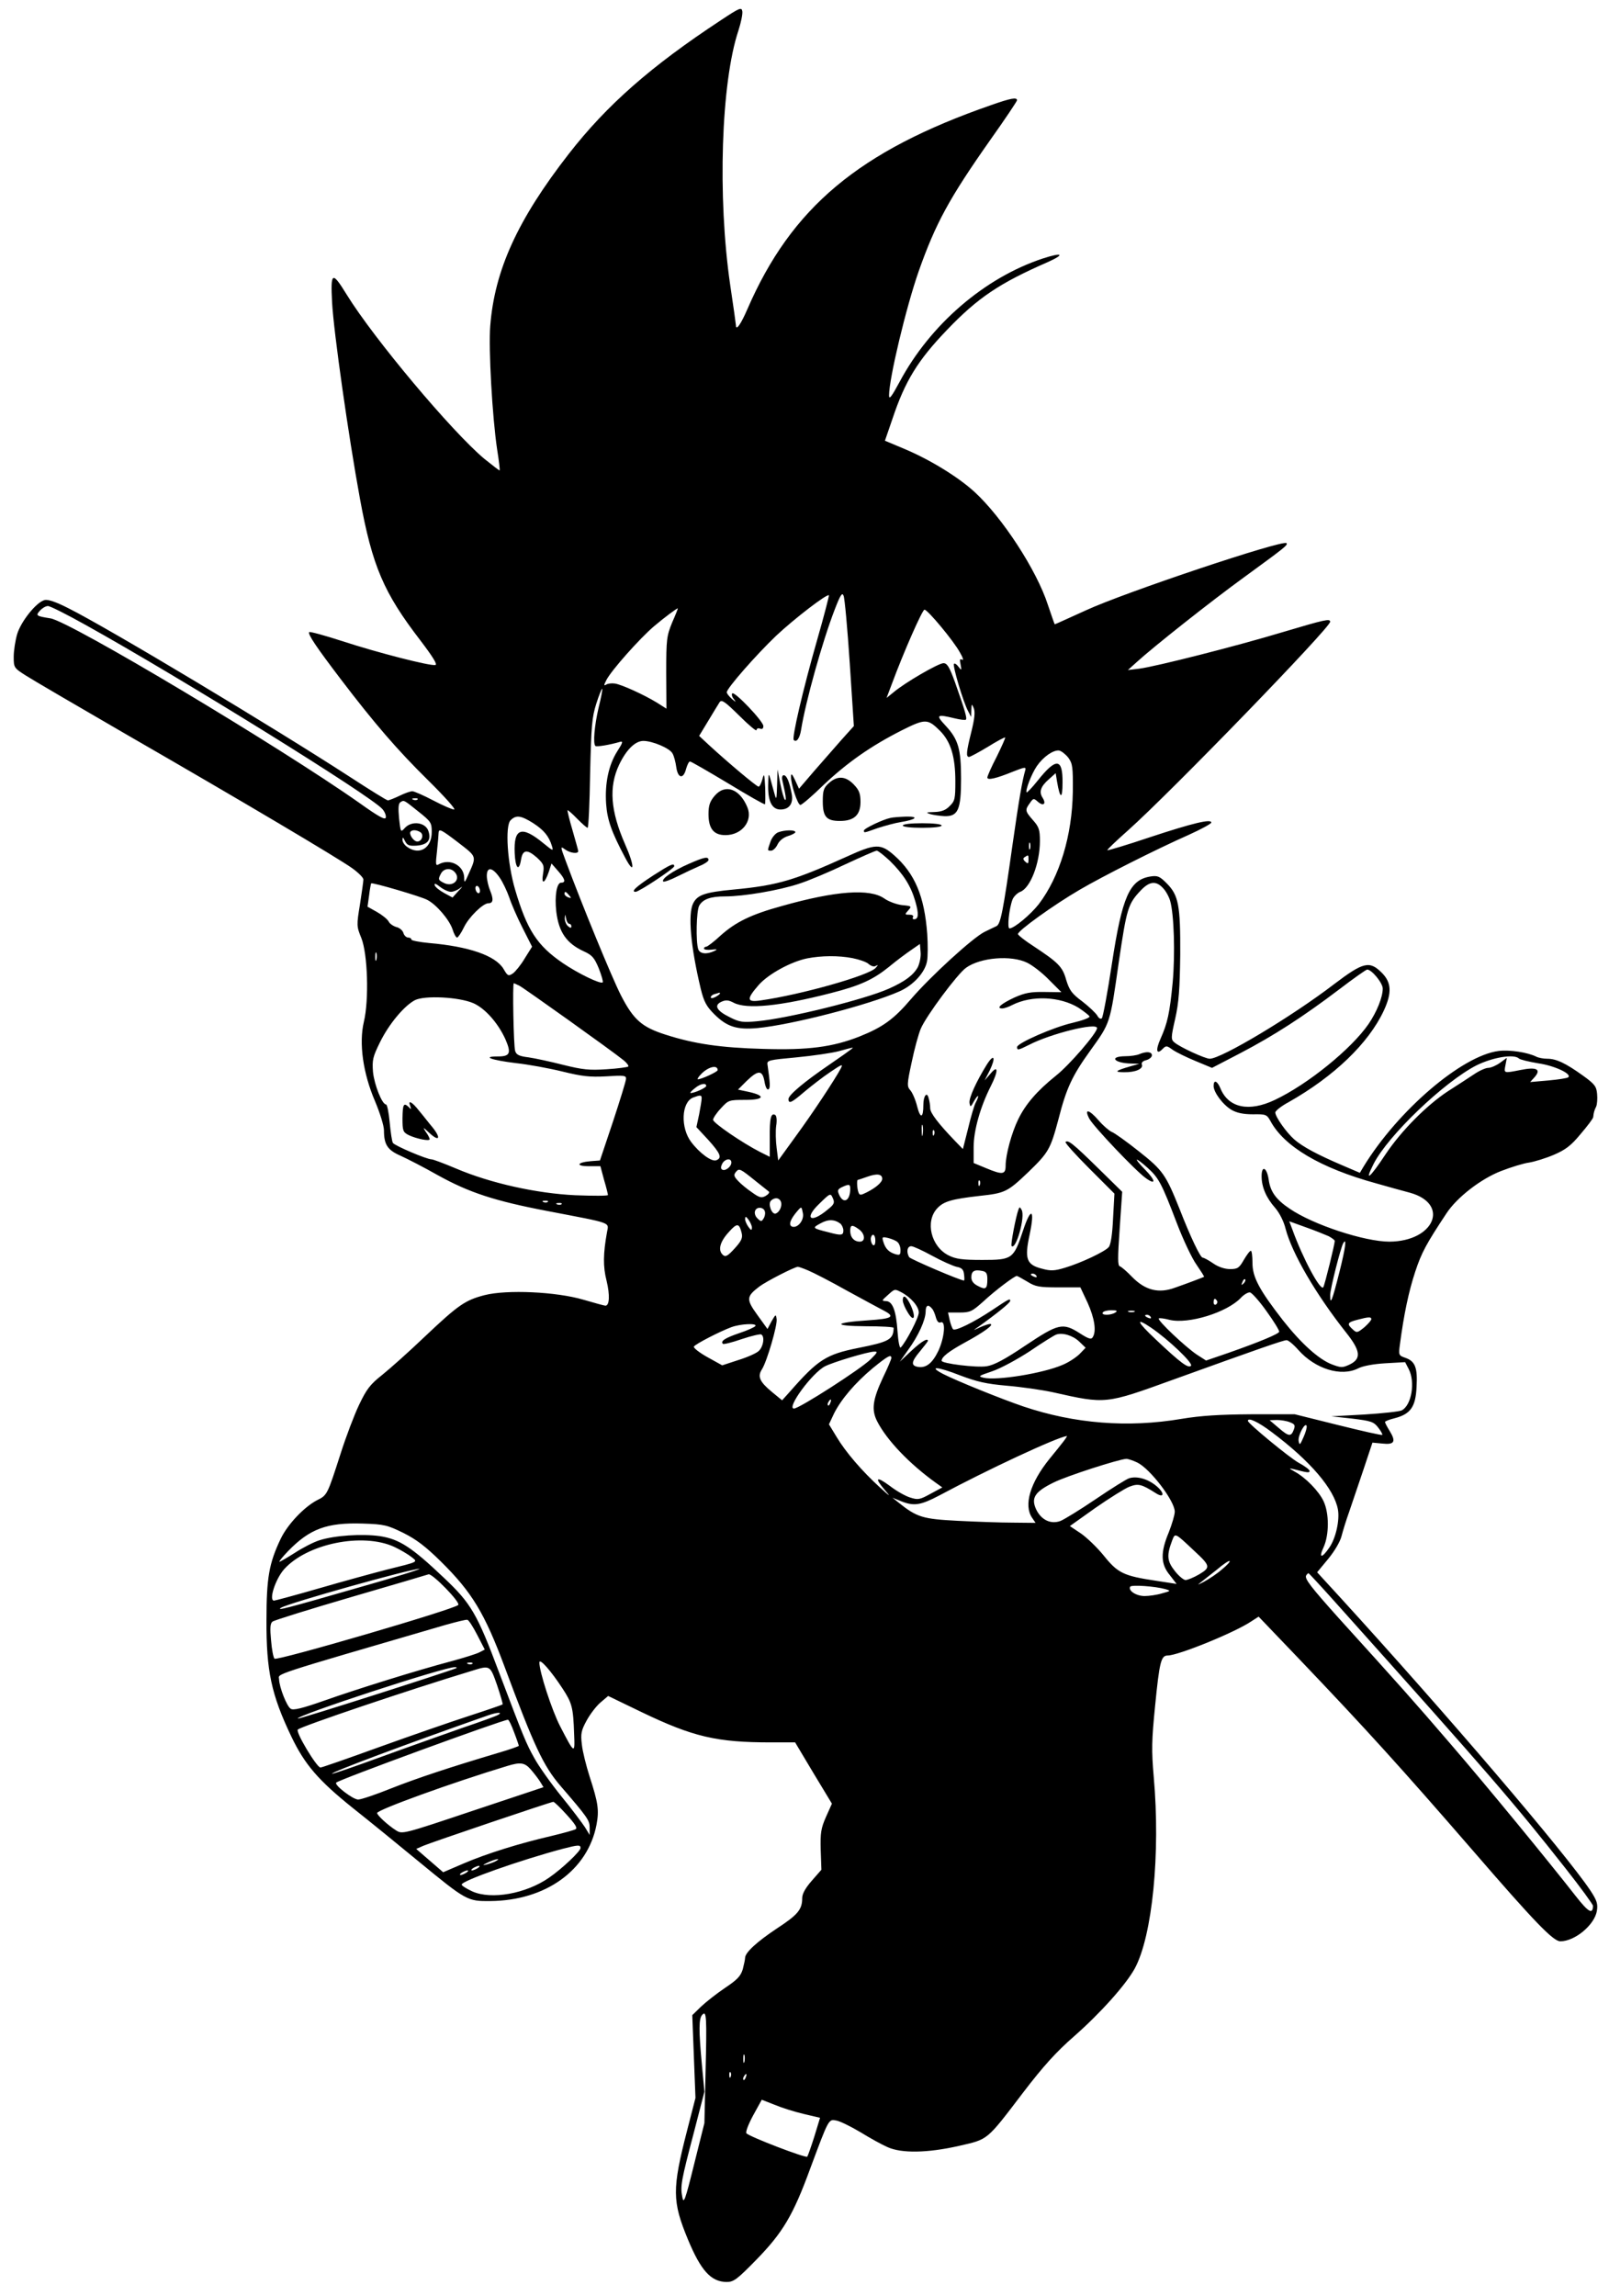 <?xml version="1.0" encoding="UTF-8" standalone="yes"?>
<svg version="1.0" xmlns="http://www.w3.org/2000/svg" width="563pt" height="803pt" viewBox="0 0 704 1004" preserveAspectRatio="xMidYMid meet">
  <g transform="translate(0,1004) scale(0.1,-0.1)" fill="#000000" stroke="none">
    <path d="M3154 9952 c-306 -201 -499 -371 -665 -584 -225 -289 -325 -510 -344
-753 -8 -100 9 -398 30 -539 8 -50 13 -92 11 -93 -1 -1 -31 22 -67 51 -141
118 -483 525 -602 718 -64 104 -71 100 -64 -34 7 -130 72 -587 122 -859 54
-295 104 -411 264 -619 54 -71 76 -106 66 -108 -23 -5 -253 54 -406 104 -77
25 -143 43 -146 40 -8 -8 33 -68 138 -206 147 -193 247 -309 382 -442 72 -71
123 -128 114 -128 -9 0 -50 18 -92 40 -42 22 -83 40 -91 40 -8 0 -34 -9 -56
-20 -23 -11 -46 -20 -51 -20 -5 0 -79 46 -165 102 -341 221 -1053 648 -1232
738 -55 28 -90 40 -105 36 -36 -9 -103 -93 -120 -149 -8 -28 -15 -72 -15 -99
0 -47 1 -49 53 -82 28 -18 228 -135 444 -260 512 -295 921 -538 983 -582 28
-20 50 -42 50 -50 0 -8 -7 -57 -15 -109 -15 -91 -15 -96 6 -147 28 -70 34
-271 11 -367 -22 -93 -4 -224 49 -347 21 -50 39 -107 39 -127 0 -62 15 -86 72
-111 29 -13 103 -51 163 -85 137 -76 248 -113 485 -158 281 -54 264 -47 256
-91 -17 -94 -18 -151 -2 -213 15 -62 13 -109 -5 -109 -5 0 -48 12 -96 26 -119
35 -335 45 -433 20 -85 -22 -115 -43 -262 -182 -68 -65 -151 -139 -186 -167
-53 -42 -68 -62 -101 -131 -21 -44 -57 -139 -80 -211 -59 -183 -59 -184 -104
-206 -57 -30 -129 -106 -159 -169 -51 -107 -62 -171 -62 -355 -1 -222 21 -326
109 -510 59 -123 119 -192 270 -313 72 -57 201 -162 287 -233 208 -171 213
-174 313 -173 243 2 427 135 465 334 12 64 7 96 -30 210 -15 47 -31 110 -34
140 -6 48 -3 62 21 106 16 29 43 64 61 79 l33 28 147 -71 c225 -108 328 -132
564 -132 l107 0 80 -134 81 -134 -26 -58 c-22 -50 -25 -70 -23 -145 l3 -86
-42 -48 c-28 -32 -42 -57 -42 -76 0 -50 -19 -73 -111 -133 -87 -58 -139 -105
-139 -129 0 -7 -5 -29 -10 -49 -9 -30 -24 -46 -78 -82 -37 -25 -84 -62 -105
-82 l-38 -37 7 -181 7 -181 -36 -140 c-67 -260 -66 -312 3 -479 57 -137 101
-185 169 -186 31 0 46 11 130 97 116 119 161 194 236 399 82 220 80 217 115
210 16 -3 63 -26 105 -51 42 -26 95 -55 118 -65 61 -28 175 -26 312 5 130 30
119 20 282 234 88 115 145 178 222 245 116 102 227 226 266 297 77 142 113
503 83 839 -10 116 -9 159 6 309 19 193 26 221 55 221 46 0 295 101 367 150
l31 20 179 -187 c294 -308 447 -477 760 -838 268 -310 350 -395 381 -395 64 0
150 72 160 133 5 31 0 46 -29 90 -109 163 -629 772 -1095 1282 l-100 109 48
58 c28 34 53 76 59 101 6 23 20 69 32 102 11 33 39 115 62 183 l41 123 43 -4
c53 -6 61 8 33 54 -12 19 -21 37 -21 40 0 4 19 11 43 17 69 18 91 50 95 136 5
85 -6 113 -49 128 -29 10 -30 12 -24 57 18 136 39 234 67 319 28 85 49 123
137 256 46 70 151 151 239 185 44 17 99 34 123 37 24 4 73 19 108 34 51 22 75
40 117 91 30 35 55 68 55 74 2 20 5 30 13 46 4 9 6 34 4 55 -3 33 -10 43 -63
81 -74 53 -115 73 -155 73 -17 0 -38 4 -48 9 -38 19 -116 31 -165 25 -162 -21
-442 -262 -591 -506 l-16 -27 -77 33 c-110 47 -173 81 -210 113 -35 31 -83 99
-83 118 0 7 26 28 58 45 198 112 350 257 417 401 36 78 33 123 -9 165 -54 54
-81 47 -209 -50 -184 -141 -493 -326 -544 -326 -20 0 -129 50 -154 71 -16 13
-16 21 3 104 16 71 20 130 22 280 1 217 -7 260 -60 313 -30 30 -39 34 -71 29
-91 -15 -123 -88 -168 -382 -19 -126 -39 -233 -44 -238 -5 -5 -14 0 -20 12 -7
11 -36 39 -66 62 -46 34 -56 49 -70 94 -16 58 -35 76 -144 148 -36 23 -66 47
-67 52 -3 13 155 127 270 194 99 58 330 175 479 241 53 24 97 48 97 53 0 17
-80 -2 -268 -64 -101 -34 -185 -59 -187 -57 -2 2 39 41 92 88 189 169 883 885
883 911 0 15 -22 10 -207 -45 -202 -61 -553 -150 -628 -160 l-50 -6 40 36 c70
64 325 266 470 371 177 129 191 140 184 148 -16 16 -707 -215 -878 -294 -73
-33 -134 -61 -136 -61 -1 0 -14 38 -30 85 -49 152 -200 383 -321 494 -71 65
-193 140 -304 187 l-88 37 33 96 c55 165 111 256 239 389 134 140 229 204 440
296 78 35 65 44 -21 16 -255 -84 -493 -289 -627 -540 -35 -65 -46 -79 -46 -59
0 73 74 384 130 544 74 209 133 318 314 575 64 90 116 168 116 172 0 14 -28 9
-113 -21 -579 -201 -874 -448 -1067 -893 -29 -67 -50 -96 -50 -70 0 4 -11 83
-25 176 -56 384 -40 886 36 1113 11 34 19 72 17 84 -3 19 -11 16 -94 -39z
m564 -2812 l18 -275 -54 -60 c-29 -33 -83 -95 -120 -137 l-66 -77 -17 37 c-13
28 -18 32 -18 16 -1 -32 29 -124 41 -124 6 0 52 39 102 88 103 97 205 169 341
238 104 52 114 52 169 -3 46 -47 66 -112 66 -220 0 -76 -2 -86 -25 -108 -17
-18 -36 -25 -67 -26 -36 -1 -39 -2 -18 -9 14 -4 42 -8 62 -9 60 -2 73 28 73
164 0 130 -12 172 -68 232 -44 47 -39 51 39 32 25 -6 47 -9 50 -6 6 6 -3 38
-48 165 -24 66 -34 82 -50 82 -22 0 -170 -86 -218 -127 l-31 -25 22 58 c52
141 135 329 144 328 14 0 128 -137 155 -187 13 -22 17 -36 10 -32 -10 6 -12 1
-7 -21 5 -26 4 -27 -9 -10 -8 11 -17 17 -20 13 -7 -7 41 -169 62 -207 l13 -25
1 30 c1 29 2 29 11 7 6 -17 3 -46 -11 -102 -22 -88 -24 -110 -10 -110 5 0 42
20 82 44 40 25 74 43 76 41 2 -1 -15 -39 -37 -84 -23 -44 -41 -85 -41 -91 0
-13 37 -5 113 26 51 20 57 21 53 6 -13 -44 -27 -124 -56 -327 -41 -291 -52
-346 -70 -355 -8 -4 -32 -15 -52 -25 -51 -25 -237 -195 -322 -294 -75 -88
-123 -123 -226 -164 -117 -46 -224 -60 -420 -54 -187 5 -302 22 -427 62 -104
33 -141 65 -196 172 -40 78 -172 400 -241 586 -25 67 -25 68 -3 52 22 -16 57
-20 57 -7 0 4 -12 45 -25 91 -14 47 -23 86 -22 88 2 1 21 -15 42 -37 22 -22
42 -40 46 -40 4 0 9 107 11 238 5 209 8 245 27 305 12 38 24 67 26 65 2 -2 -5
-39 -16 -83 -18 -78 -25 -156 -14 -167 5 -5 64 5 108 18 14 4 12 -4 -12 -41
-38 -60 -55 -140 -49 -230 5 -71 24 -124 83 -235 42 -80 43 -39 0 58 -64 146
-72 251 -26 348 31 65 70 104 106 104 40 0 115 -32 127 -54 7 -11 14 -39 17
-61 7 -49 31 -54 43 -7 5 17 12 32 17 32 5 0 79 -43 166 -95 87 -53 159 -94
162 -92 2 3 2 36 1 73 -3 60 -5 65 -12 37 -5 -18 -12 -33 -17 -33 -8 0 -130
102 -217 182 l-43 40 40 66 c22 37 45 74 50 82 9 12 24 1 86 -60 41 -41 75
-69 75 -63 0 7 7 10 15 7 10 -4 15 0 15 11 0 21 -126 153 -136 143 -4 -4 -1
-16 7 -25 11 -15 10 -15 -9 1 -12 11 -22 23 -22 29 0 17 128 163 216 247 80
75 223 185 231 177 1 -2 -21 -89 -51 -193 -63 -220 -112 -431 -103 -440 12
-12 26 7 32 44 20 125 93 386 147 526 25 65 33 77 39 61 5 -11 17 -144 27
-295z m-3343 167 c417 -232 1248 -747 1298 -805 10 -11 17 -28 15 -37 -2 -12
-29 2 -113 62 -352 248 -1266 794 -1354 809 -63 10 -66 12 -46 34 10 11 25 20
35 20 9 0 83 -37 165 -83z m2566 11 c-24 -59 -26 -72 -26 -220 l1 -157 -41 26
c-57 35 -156 80 -185 84 -14 2 -31 0 -38 -5 -11 -6 -10 -2 1 20 22 43 146 182
208 235 46 39 100 79 105 79 1 0 -10 -28 -25 -62z m1733 -591 c19 -26 21 -41
20 -150 -3 -190 -57 -370 -149 -491 -36 -46 -108 -106 -128 -106 -11 0 -2 86
13 126 5 13 21 29 34 34 44 16 86 125 86 222 0 49 -4 62 -30 91 -35 40 -36 45
-14 75 15 22 17 22 35 6 24 -21 38 -10 21 17 -17 26 -9 50 28 82 l29 26 6 -37
c13 -77 24 -79 24 -4 1 107 -28 110 -109 8 -24 -30 -46 -53 -48 -51 -7 7 21
80 44 114 28 41 72 72 98 69 10 -2 28 -16 40 -31z m-2847 -183 c-3 -3 -12 -4
-19 -1 -8 3 -5 6 6 6 11 1 17 -2 13 -5z m5 -54 c53 -42 57 -48 57 -87 1 -71
-53 -105 -107 -67 -12 8 -22 23 -21 32 0 13 3 11 11 -6 10 -19 18 -22 51 -20
49 4 65 25 51 65 -13 37 -72 45 -102 13 -19 -21 -19 -21 -26 42 -4 45 -3 64 6
70 16 10 14 11 80 -42z m500 -49 c48 -31 70 -58 83 -101 7 -23 5 -22 -38 13
-95 78 -130 66 -125 -44 3 -67 19 -83 28 -27 7 43 27 45 69 8 30 -28 33 -35
27 -71 -8 -49 7 -44 25 8 l12 37 28 -32 c32 -36 36 -52 14 -52 -19 0 -29 -58
-21 -127 11 -90 45 -139 122 -174 35 -16 45 -28 64 -74 12 -31 20 -58 17 -61
-9 -9 -108 39 -174 84 -113 77 -157 145 -209 321 -34 115 -45 279 -20 304 24
24 45 21 98 -12z m-493 -40 c17 -11 7 -41 -13 -41 -17 0 -39 34 -29 44 9 8 25
7 42 -3z m168 -47 c80 -62 79 -57 42 -139 -16 -37 -18 -38 -18 -12 -2 52 -61
84 -110 58 -15 -9 -16 -4 -9 57 4 37 7 73 7 80 1 20 11 15 88 -44z m2500 -26
c-3 -7 -5 -2 -5 12 0 14 2 19 5 13 2 -7 2 -19 0 -25z m-7 -48 c0 -17 -2 -19
-14 -8 -10 9 -11 15 -2 20 16 11 16 10 16 -12z m-2512 -52 c32 -32 -6 -71 -48
-48 -23 12 -24 15 -10 41 12 21 40 25 58 7z m199 -27 c13 -19 31 -57 41 -85 9
-28 35 -88 58 -133 l42 -83 -32 -51 c-17 -29 -41 -58 -52 -66 -20 -13 -23 -11
-41 20 -35 58 -151 98 -325 113 -43 4 -78 11 -78 15 0 5 -6 9 -14 9 -8 0 -18
9 -21 20 -3 11 -17 23 -31 26 -13 4 -29 14 -34 25 -6 10 -28 28 -51 41 l-41
23 7 50 c3 27 8 51 9 52 5 5 217 -57 245 -72 40 -20 97 -87 111 -129 6 -20 15
-36 20 -36 4 0 18 20 30 45 21 44 83 105 107 105 21 0 23 17 8 54 -8 19 -15
49 -15 66 0 42 26 37 57 -9z m-214 -61 c11 0 30 8 41 17 12 10 9 4 -7 -12
l-27 -30 -37 20 c-20 11 -39 26 -41 34 -3 10 5 7 23 -7 15 -12 37 -22 48 -22z
m3115 17 c13 -13 27 -39 32 -57 17 -60 22 -232 11 -355 -13 -136 -23 -180 -53
-247 -23 -51 -18 -73 9 -45 15 15 18 15 44 -4 16 -11 61 -33 100 -49 l72 -30
125 65 c147 77 274 159 431 278 63 48 118 87 123 87 20 0 68 -59 68 -83 0 -38
-26 -102 -62 -155 -75 -109 -266 -264 -410 -332 -113 -54 -203 -35 -238 50
-14 34 -30 40 -30 11 0 -28 41 -83 79 -105 23 -13 51 -19 93 -19 57 1 61 -1
77 -30 60 -111 218 -205 462 -272 52 -15 118 -33 148 -41 176 -49 107 -213
-90 -214 -108 0 -334 74 -436 144 -60 40 -85 75 -92 127 -8 54 -31 65 -31 15
0 -47 20 -94 59 -138 19 -22 38 -59 46 -92 28 -107 132 -286 265 -454 63 -79
67 -114 16 -139 -32 -15 -38 -15 -78 0 -58 22 -135 92 -214 192 -105 135 -134
190 -134 252 0 29 -3 53 -7 53 -5 0 -18 -18 -31 -40 -20 -35 -27 -40 -60 -40
-23 0 -51 9 -74 25 -20 14 -41 25 -46 25 -10 0 -54 92 -101 213 -60 150 -73
169 -178 252 -53 42 -107 81 -119 85 -11 5 -37 27 -56 49 -43 50 -66 55 -42 9
18 -34 201 -227 247 -260 46 -33 44 -11 -3 37 -53 54 -46 59 11 8 49 -44 62
-69 128 -242 28 -73 67 -156 87 -183 19 -28 34 -51 32 -52 -6 -3 -74 -29 -126
-47 -72 -27 -131 -12 -188 46 -22 23 -46 44 -54 47 -10 3 -10 34 -1 165 l11
161 -106 104 c-109 107 -131 124 -142 114 -3 -4 44 -56 104 -116 l110 -110 -6
-109 c-3 -68 -10 -115 -19 -125 -17 -20 -121 -69 -191 -90 -46 -14 -63 -15
-102 -4 -67 17 -76 43 -53 149 24 113 6 123 -29 17 -41 -124 -47 -128 -178
-128 -89 0 -116 4 -148 20 -77 39 -103 149 -49 206 28 30 62 40 184 54 112 12
123 17 214 104 89 86 97 100 132 231 35 137 60 190 139 300 89 124 86 115 125
387 35 237 40 255 98 316 37 38 65 41 95 9z m-2988 -13 c0 -8 -4 -12 -10 -9
-5 3 -10 13 -10 21 0 8 5 12 10 9 6 -3 10 -13 10 -21z m390 -19 c11 -13 10
-14 -4 -9 -9 3 -16 10 -16 15 0 13 6 11 20 -6z m1 -125 c5 0 9 -5 9 -11 0 -8
-5 -8 -15 1 -8 7 -14 22 -14 34 2 20 2 20 6 -1 2 -13 9 -23 14 -23z m-844
-157 c-3 -10 -5 -4 -5 12 0 17 2 24 5 18 2 -7 2 -21 0 -30z m2847 -13 c23 -11
66 -44 95 -74 l55 -55 -75 1 c-59 1 -85 -4 -130 -24 -58 -27 -83 -48 -54 -48
9 0 29 7 44 15 85 43 208 38 290 -12 24 -16 46 -33 48 -38 2 -6 -32 -18 -74
-28 -84 -19 -243 -89 -243 -106 0 -15 5 -14 53 10 95 49 297 99 297 73 0 -21
-121 -162 -181 -209 -82 -66 -132 -124 -164 -190 -29 -59 -55 -156 -55 -202 0
-40 -13 -42 -87 -11 l-53 22 0 69 c0 73 29 176 75 267 34 67 33 96 -1 55 l-26
-30 22 43 c28 58 20 77 -12 27 -46 -74 -79 -146 -76 -168 3 -20 5 -20 20 8 19
33 25 27 7 -7 -6 -11 -21 -61 -33 -112 l-23 -91 -34 35 c-74 77 -109 123 -109
143 0 12 -3 33 -7 45 -7 30 -23 10 -23 -30 0 -58 -13 -62 -27 -7 -7 29 -21 61
-30 71 -15 17 -15 26 6 123 12 58 30 124 40 147 24 56 160 239 198 266 63 45
197 56 267 22z m-2221 -101 c24 -13 404 -284 452 -323 17 -13 27 -27 24 -30
-3 -3 -46 -9 -95 -12 -76 -5 -104 -2 -189 19 -55 14 -124 29 -152 33 -41 5
-54 11 -59 28 -7 21 -12 296 -6 296 2 0 13 -5 25 -11z m-202 -76 c52 -23 108
-87 140 -157 27 -62 21 -76 -33 -76 -72 0 -28 -16 78 -29 56 -6 148 -23 205
-37 86 -21 119 -25 192 -21 77 5 87 4 86 -11 0 -9 -26 -93 -57 -187 l-57 -170
-40 -3 c-61 -5 -68 -22 -9 -22 l51 0 16 -60 c10 -33 17 -63 17 -66 0 -4 -64
-4 -143 -1 -170 8 -372 53 -522 117 -52 22 -100 40 -107 40 -21 0 -162 60
-169 72 -4 6 -10 47 -14 90 -4 43 -11 78 -16 78 -17 0 -51 85 -57 142 -4 53
-1 66 31 131 39 79 105 158 152 183 43 22 194 14 256 -13z m1654 -201 c-6 -5
-48 -35 -95 -67 -113 -77 -180 -134 -180 -151 0 -23 13 -17 70 32 30 25 80 64
113 86 50 34 57 37 46 16 -26 -49 -124 -197 -198 -298 l-76 -105 -7 55 c-4 30
-5 74 -2 96 4 24 2 44 -4 48 -19 11 -25 -15 -24 -100 l0 -83 -42 21 c-75 38
-206 127 -206 141 0 7 15 30 34 50 33 36 35 37 106 37 84 0 92 18 16 35 l-47
10 38 38 c51 49 69 48 78 -3 4 -24 11 -37 17 -34 9 6 8 24 -4 109 -3 18 7 20
127 31 72 7 155 19 185 27 69 19 66 18 55 9z m2921 -41 c5 -5 43 -14 84 -21
71 -10 148 -46 132 -61 -4 -4 -43 -10 -87 -14 l-80 -7 19 21 c31 35 9 46 -60
32 -76 -15 -74 -15 -67 21 l6 32 -30 -22 c-17 -12 -40 -22 -52 -22 -11 0 -40
-13 -63 -29 -24 -16 -75 -49 -114 -74 -91 -60 -202 -171 -271 -274 -70 -106
-95 -126 -53 -43 63 124 309 359 450 431 71 35 164 51 186 30z m-3506 -51 c0
-7 -71 -40 -87 -40 -3 0 2 10 13 21 30 33 74 45 74 19z m-50 -69 c0 -8 -53
-32 -69 -31 -3 1 5 10 18 20 24 21 51 26 51 11z m-20 -54 c0 -8 -5 -39 -11
-70 l-12 -56 52 -56 c54 -60 61 -79 35 -89 -20 -8 -73 31 -110 80 -47 62 -43
173 8 194 32 12 38 12 38 -3z m967 -159 c-2 -13 -4 -5 -4 17 -1 22 1 32 4 23
2 -10 2 -28 0 -40z m50 0 c-3 -8 -6 -5 -6 6 -1 11 2 17 5 13 3 -3 4 -12 1 -19z
m-887 -122 c0 -18 -27 -39 -40 -31 -7 4 -7 12 0 26 12 22 40 26 40 5z m105
-80 c28 -22 54 -43 59 -47 4 -4 -2 -12 -14 -19 -18 -10 -27 -8 -59 15 -21 14
-49 37 -61 50 -19 20 -21 27 -10 40 14 17 18 15 85 -39z m555 9 c0 -15 -26
-38 -67 -59 -28 -14 -32 -14 -37 0 -6 15 -8 54 -3 54 1 0 20 6 42 14 42 15 65
12 65 -9z m427 -27 c-3 -8 -6 -5 -6 6 -1 11 2 17 5 13 3 -3 4 -12 1 -19z
m-567 -17 c0 -52 -29 -68 -48 -27 -9 20 -7 25 11 34 32 15 37 14 37 -7z m-99
-91 c-75 -63 -105 -39 -35 27 47 46 48 46 58 23 9 -20 6 -27 -23 -50z m-204
34 c6 -18 -6 -45 -23 -51 -17 -6 -35 42 -21 56 16 16 37 14 44 -5z m-1020 0
c-3 -3 -12 -4 -19 -1 -8 3 -5 6 6 6 11 1 17 -2 13 -5z m60 -10 c-3 -3 -12 -4
-19 -1 -8 3 -5 6 6 6 11 1 17 -2 13 -5z m890 -34 c2 -8 -1 -22 -7 -30 -8 -13
-11 -13 -26 2 -10 9 -14 24 -10 33 7 20 40 16 43 -5z m166 -6 c6 -31 -24 -67
-48 -58 -16 7 -7 32 23 67 19 22 19 22 25 -9z m-223 -63 c-1 -13 -4 -12 -15 3
-8 11 -15 27 -15 35 1 13 4 12 15 -3 8 -11 15 -27 15 -35z m388 17 c6 -6 12
-19 12 -29 0 -22 -9 -23 -65 -8 -72 18 -72 19 -35 39 34 19 62 18 88 -2z
m2135 -54 c15 -8 27 -17 27 -21 0 -14 -43 -189 -50 -202 -11 -21 -90 126 -135
251 l-14 37 72 -26 c40 -14 84 -32 100 -39z m-2568 14 c5 -21 0 -34 -30 -67
-30 -33 -40 -39 -51 -30 -24 20 -15 57 23 99 38 43 47 42 58 -2z m513 16 c27
-19 30 -54 4 -54 -25 0 -42 19 -42 47 0 27 8 29 38 7z m72 -50 c0 -14 -4 -23
-10 -19 -5 3 -10 15 -10 26 0 10 5 19 10 19 6 0 10 -12 10 -26z m97 -6 c7 -6
13 -21 13 -35 0 -21 -3 -23 -22 -18 -29 9 -44 24 -53 54 -7 22 -5 23 21 17 16
-4 35 -12 41 -18z m1934 -129 c-33 -130 -41 -150 -41 -103 0 27 46 208 57 227
16 27 11 -16 -16 -124z m-1782 69 c42 -23 90 -44 106 -48 23 -4 31 -12 33 -33
2 -15 2 -27 0 -27 -17 0 -233 93 -240 102 -13 22 -9 48 9 48 9 0 50 -19 92
-42z m-543 -64 c22 -9 98 -48 169 -88 72 -39 143 -78 159 -86 55 -28 42 -37
-65 -44 -152 -10 -159 -25 -11 -26 67 0 122 -3 122 -7 -1 -51 -19 -61 -155
-88 -140 -28 -176 -51 -298 -190 l-35 -39 -45 37 c-53 44 -64 67 -43 99 22 35
68 193 64 219 -3 23 -4 22 -22 -9 l-18 -34 -44 61 c-50 69 -49 81 9 125 29 22
154 86 168 86 4 0 24 -7 45 -16z m784 -38 c0 -43 -7 -48 -41 -30 -20 10 -29
22 -29 38 0 27 13 35 47 28 18 -3 23 -11 23 -36z m215 14 c3 -6 -1 -7 -9 -4
-18 7 -21 14 -7 14 6 0 13 -4 16 -10z m-40 -25 c35 -22 52 -25 136 -25 l96 0
32 -68 c30 -67 39 -124 22 -150 -6 -11 -19 -7 -56 17 -75 48 -94 43 -238 -53
-92 -62 -138 -86 -170 -91 -45 -7 -197 12 -197 24 0 17 31 41 102 80 83 45
131 80 110 81 -7 0 -27 -7 -45 -15 -32 -15 -32 -15 -7 2 89 64 140 106 140
114 0 12 -5 9 -80 -41 -78 -52 -161 -93 -170 -83 -4 4 -11 23 -15 41 l-7 32
50 0 c46 0 55 4 104 48 55 51 137 112 147 112 3 0 24 -12 46 -25z m946 -8
c-10 -9 -11 -8 -5 6 3 10 9 15 12 12 3 -3 0 -11 -7 -18z m-1498 -38 c42 -22
77 -62 77 -89 0 -22 -55 -128 -79 -153 -5 -4 -11 27 -14 70 -6 92 -22 133 -51
133 -19 1 -19 2 7 25 32 29 31 29 60 14z m1599 -84 c32 -44 56 -84 55 -89 -3
-10 -87 -45 -221 -92 l-99 -34 -39 25 c-49 32 -175 151 -168 159 3 3 24 0 47
-6 82 -20 252 32 313 97 13 14 31 24 39 23 9 -2 42 -39 73 -83z m-217 46 c3
-5 1 -12 -5 -16 -5 -3 -10 1 -10 9 0 18 6 21 15 7z m-1247 -34 c6 -6 13 -24
17 -39 5 -17 12 -25 21 -21 23 9 17 -65 -10 -124 -26 -54 -53 -76 -88 -71 -33
5 -32 22 7 68 19 23 35 44 35 46 0 14 -28 -2 -72 -43 l-51 -48 36 51 c46 63
76 131 77 167 0 29 11 35 28 14z m802 -17 c-20 -13 -63 -13 -55 0 3 6 21 10
38 10 24 0 28 -3 17 -10z m83 3 c-7 -2 -19 -2 -25 0 -7 3 -2 5 12 5 14 0 19
-2 13 -5z m72 -23 c3 -6 -1 -7 -9 -4 -18 7 -21 14 -7 14 6 0 13 -4 16 -10z
m965 -9 c0 -5 -14 -21 -31 -36 -30 -24 -33 -25 -50 -9 -27 24 -24 31 19 42 49
13 62 14 62 3z m-964 -37 c75 -51 186 -156 175 -167 -12 -12 -45 12 -156 117
-81 76 -89 97 -19 50z m-1731 7 c-3 -5 -34 -19 -70 -31 -62 -21 -84 -35 -72
-47 3 -3 40 6 83 21 42 14 81 23 85 20 16 -10 9 -53 -11 -72 -10 -10 -51 -28
-90 -40 l-70 -23 -65 36 c-36 20 -62 41 -59 46 6 11 113 66 164 85 41 15 114
18 105 5z m1417 -68 l28 -27 -26 -27 c-15 -15 -48 -37 -75 -48 -85 -37 -290
-70 -346 -56 -25 6 -21 8 38 28 36 12 110 52 165 88 54 37 106 69 114 72 27
11 74 -3 102 -30z m959 -37 c74 -83 187 -118 262 -80 19 10 66 19 118 22 l87
5 16 -31 c29 -57 12 -158 -31 -180 -10 -5 -83 -13 -163 -18 l-145 -8 92 -10
c82 -10 94 -14 113 -39 12 -15 20 -30 18 -32 -2 -3 -89 17 -194 43 l-189 47
-190 0 c-141 -1 -220 -6 -305 -20 -236 -40 -469 -21 -692 54 -97 33 -290 111
-351 142 -69 36 -25 33 74 -6 74 -28 114 -37 203 -45 61 -5 153 -18 204 -29
231 -52 228 -52 524 55 371 134 483 173 497 173 7 1 31 -19 52 -43z m-1871
-40 c-42 -42 -313 -216 -336 -216 -35 0 79 156 136 185 35 18 188 64 215 64
17 1 14 -4 -15 -33z m90 5 c0 -5 -16 -43 -36 -84 -46 -98 -52 -142 -26 -193
42 -82 140 -185 257 -269 l28 -20 -52 -28 c-47 -26 -55 -27 -89 -16 -20 6 -61
29 -89 51 -60 44 -68 36 -21 -19 27 -31 23 -29 -22 12 -80 73 -150 155 -189
220 l-34 56 22 47 c31 62 92 134 170 199 64 52 81 62 81 44z m-267 -196 c-3
-9 -8 -14 -10 -11 -3 3 -2 9 2 15 9 16 15 13 8 -4z m1930 -127 c170 -127 275
-250 291 -340 8 -46 -9 -124 -37 -165 -33 -49 -49 -49 -26 0 25 55 25 149 0
202 -20 43 -78 103 -126 129 -26 15 -27 16 -5 11 61 -16 70 -17 70 -8 0 6 -22
22 -48 36 -40 22 -222 172 -222 183 0 17 46 -5 103 -48z m81 42 c21 -8 24 -13
17 -32 -12 -32 -22 -31 -66 7 l-40 34 32 1 c17 0 43 -4 57 -10z m59 -66 c-15
-34 -17 -36 -21 -16 -4 24 29 85 35 66 2 -6 -4 -28 -14 -50z m-1050 -18 c-10
-13 -37 -47 -61 -76 -85 -105 -114 -203 -76 -258 l15 -22 -98 1 c-54 0 -163 4
-243 8 -153 8 -178 15 -260 81 l-25 20 37 -15 c57 -23 86 -18 168 25 209 112
511 253 558 260 2 0 -5 -11 -15 -24z m323 -92 c56 -27 164 -168 164 -215 0
-14 -12 -54 -26 -90 -37 -88 -36 -139 4 -187 l30 -39 -91 14 c-140 21 -166 33
-227 109 -29 36 -75 80 -101 98 l-48 32 111 79 c62 43 129 85 149 93 39 15 53
12 116 -28 37 -24 40 0 3 31 -37 31 -85 45 -120 34 -12 -4 -78 -45 -147 -92
-68 -46 -138 -89 -154 -95 -42 -15 -83 5 -105 50 -24 51 -7 78 77 119 59 29
283 101 317 103 8 0 29 -7 48 -16z m-3211 -308 c56 -28 97 -59 163 -124 137
-135 192 -226 280 -462 130 -349 169 -432 244 -520 119 -138 128 -151 128
-183 l0 -32 -20 33 c-11 17 -57 79 -103 135 -46 57 -100 133 -119 168 -36 64
-47 91 -154 374 -97 259 -123 303 -243 416 -140 133 -194 168 -279 181 -79 11
-198 3 -264 -18 -26 -8 -74 -33 -108 -55 -33 -21 -64 -39 -67 -39 -4 0 13 21
37 46 95 98 170 126 327 121 95 -3 108 -7 178 -41z m3463 -81 c68 -63 69 -70
19 -100 -24 -14 -51 -25 -60 -25 -8 0 -30 18 -47 40 -34 43 -36 68 -11 134 13
33 11 34 99 -49z m-3503 20 c28 -13 61 -33 75 -44 29 -23 35 -20 -110 -56 -58
-15 -190 -51 -293 -81 -104 -30 -193 -54 -198 -54 -24 0 5 92 43 136 100 113
344 163 483 99z m3622 -98 c-20 -18 -56 -42 -80 -55 -23 -12 -31 -15 -17 -5
13 10 47 37 75 59 27 23 52 40 55 37 3 -3 -12 -19 -33 -36z m-3782 -81 c-312
-90 -359 -102 -335 -87 35 21 563 169 605 170 11 0 -110 -38 -270 -83z m440
-75 c-20 -20 -795 -246 -804 -235 -5 5 -12 41 -15 80 -5 53 -4 74 6 82 7 6
162 54 343 107 182 53 335 98 340 100 16 5 141 -123 130 -134z m3857 -10 c659
-736 759 -852 987 -1141 67 -85 121 -159 121 -165 -1 -39 -20 -28 -75 42 -118
151 -381 472 -550 668 -159 185 -216 249 -488 549 -121 135 -150 172 -142 186
3 5 8 10 10 10 2 0 64 -67 137 -149z m-762 79 c23 -7 23 -8 -15 -18 -22 -7
-57 -12 -77 -12 -37 0 -73 24 -63 41 6 9 109 2 155 -11z m-3012 -200 l33 -64
-23 -12 c-13 -7 -68 -24 -123 -39 -151 -40 -414 -122 -558 -173 -94 -33 -134
-43 -145 -35 -17 10 -50 94 -51 129 -1 26 -53 10 729 238 47 13 90 24 95 22 6
-1 25 -31 43 -66z m373 -234 c42 -64 47 -83 51 -199 4 -90 2 -89 -61 33 -36
69 -92 241 -91 280 1 19 50 -36 101 -114z m-394 108 c-3 -3 -12 -4 -19 -1 -8
3 -5 6 6 6 11 1 17 -2 13 -5z m-72 -20 c-47 -19 -689 -224 -692 -220 -12 12
642 226 687 225 8 0 11 -2 5 -5z m180 -74 c15 -45 26 -82 24 -84 -2 -2 -69
-25 -149 -51 -80 -26 -256 -87 -392 -136 -135 -49 -250 -89 -256 -89 -16 0
-110 156 -99 166 14 14 484 173 762 257 80 25 79 25 110 -63z m4 -130 c-8 -5
-80 -31 -160 -58 -79 -28 -238 -84 -353 -126 -115 -42 -210 -75 -213 -73 -6 6
320 128 682 255 40 14 67 15 44 2z m70 -75 c12 -31 21 -58 21 -60 0 -2 -39
-16 -87 -30 -215 -64 -357 -111 -471 -156 -67 -27 -132 -49 -145 -49 -23 0
-106 64 -96 74 12 13 723 273 751 275 4 1 16 -24 27 -54z m72 -162 c14 -16 32
-39 41 -53 l16 -26 -309 -103 c-307 -103 -309 -103 -336 -86 -35 22 -83 66
-83 76 0 14 331 134 570 206 56 17 75 15 101 -14z m159 -200 c37 -41 48 -58
38 -63 -7 -4 -54 -17 -104 -29 -143 -33 -286 -78 -384 -120 l-91 -39 -59 51
-59 51 32 14 c35 15 558 192 568 192 4 0 30 -25 59 -57z m60 -145 c0 -14 -80
-90 -138 -130 -101 -70 -252 -97 -335 -60 -26 12 -47 25 -47 30 0 17 257 107
440 156 70 18 80 19 80 4z m-370 -57 c-8 -5 -26 -11 -40 -15 -21 -5 -20 -3 5
9 32 15 60 20 35 6z m-80 -31 c-8 -5 -19 -10 -25 -10 -5 0 -3 5 5 10 8 5 20
10 25 10 6 0 3 -5 -5 -10z m-50 -20 c-8 -5 -19 -10 -25 -10 -5 0 -3 5 5 10 8
5 20 10 25 10 6 0 3 -5 -5 -10z m1047 -875 l-5 -220 -45 -180 c-40 -162 -46
-176 -52 -142 -9 47 -4 72 52 285 l45 174 -11 118 c-14 152 -14 203 2 219 18
19 20 -7 14 -254z m170 48 c-3 -10 -5 -4 -5 12 0 17 2 24 5 18 2 -7 2 -21 0
-30z m-60 -65 c-3 -8 -6 -5 -6 6 -1 11 2 17 5 13 3 -3 4 -12 1 -19z m66 -3
c-3 -9 -8 -14 -10 -11 -3 3 -2 9 2 15 9 16 15 13 8 -4z m253 -160 l72 -17 -25
-82 c-14 -44 -28 -84 -31 -88 -7 -7 -250 86 -266 102 -5 5 8 39 29 78 l38 69
56 -22 c31 -13 88 -31 127 -40z"/>
    <path d="M3400 6605 c-2 -61 -3 -66 -11 -37 -5 17 -13 47 -18 65 -8 29 -9 26
-10 -28 -1 -70 17 -105 54 -105 38 0 57 26 49 68 -10 54 -22 82 -35 82 -6 0
-9 -9 -6 -22 15 -65 19 -92 11 -85 -4 4 -13 35 -20 70 l-12 62 -2 -70z"/>
    <path d="M3626 6615 c-22 -20 -26 -32 -26 -79 0 -68 16 -86 75 -86 62 0 90 26
90 83 0 37 -6 52 -29 76 -36 38 -73 40 -110 6z"/>
    <path d="M3126 6559 c-20 -24 -26 -41 -26 -79 0 -64 23 -92 74 -92 72 0 121
62 96 122 -34 82 -98 104 -144 49z"/>
    <path d="M3895 6463 c-33 -7 -115 -46 -115 -55 0 -11 -1 -11 61 11 31 10 75
22 100 26 68 11 82 25 24 24 -27 -1 -59 -3 -70 -6z"/>
    <path d="M3950 6430 c0 -6 35 -10 85 -10 50 0 85 4 85 10 0 6 -35 10 -85 10
-50 0 -85 -4 -85 -10z"/>
    <path d="M3404 6400 c-12 -5 -27 -23 -33 -41 -14 -40 -14 -39 3 -39 8 0 21 12
28 27 8 17 26 31 46 37 17 5 32 13 32 17 0 11 -48 10 -76 -1z"/>
    <path d="M3705 6294 c-230 -104 -304 -126 -495 -144 -126 -12 -158 -23 -177
-60 -24 -47 -11 -190 33 -374 14 -57 25 -77 59 -111 55 -55 99 -69 188 -61
150 14 487 101 621 160 62 27 113 83 122 132 4 20 4 74 1 119 -12 165 -54 265
-145 345 -59 52 -82 51 -207 -6z m188 -18 c60 -59 92 -109 112 -178 16 -56 14
-78 -6 -78 -6 0 -7 5 -4 10 3 6 -4 10 -16 10 -21 0 -21 1 -5 19 16 18 15 19
-28 23 -24 3 -59 16 -77 29 -63 44 -211 34 -448 -33 -135 -37 -202 -70 -268
-129 -29 -27 -58 -49 -63 -49 -6 0 -10 -4 -10 -8 0 -5 15 -7 33 -5 26 3 28 1
12 -6 -34 -16 -63 -12 -70 8 -11 34 -8 167 4 190 16 29 50 41 114 41 81 0 234
26 322 55 44 14 136 53 205 86 69 32 130 59 136 59 6 0 31 -20 57 -44z m123
-465 c-19 -35 -56 -63 -128 -95 -106 -47 -441 -130 -575 -142 -62 -6 -77 -4
-117 16 -60 29 -74 53 -40 69 20 9 31 8 54 -4 57 -30 204 -15 425 42 130 33
187 60 256 116 30 25 73 57 95 72 l39 27 3 -36 c2 -19 -4 -48 -12 -65z m-286
39 c30 -6 62 -17 71 -26 11 -9 23 -13 31 -8 11 6 11 5 0 -8 -26 -33 -327 -118
-504 -143 -61 -9 -63 5 -9 67 43 49 143 103 213 117 61 12 137 13 198 1z
m-580 -155 c0 -2 -9 -9 -20 -15 -12 -6 -20 -7 -20 -1 0 5 8 12 18 14 9 3 18 5
20 6 1 0 2 -1 2 -4z"/>
    <path d="M3013 6262 c-69 -30 -121 -66 -111 -77 3 -3 32 7 65 24 32 16 75 36
96 45 20 8 37 20 37 25 0 17 -19 13 -87 -17z"/>
    <path d="M2857 6211 c-75 -49 -98 -71 -76 -71 15 0 169 102 169 112 0 16 -18
7 -93 -41z"/>
    <path d="M4985 5430 c-11 -5 -39 -9 -62 -9 -72 -1 -49 -30 25 -32 l37 -1 -35
-10 c-70 -20 -78 -27 -32 -27 50 -1 86 15 78 34 -3 8 5 16 20 19 13 4 24 13
24 21 0 16 -24 18 -55 5z"/>
    <path d="M4456 4750 c-11 -29 -35 -154 -30 -159 19 -20 61 129 44 158 -8 14
-9 14 -14 1z"/>
    <path d="M1795 5203 c5 -15 4 -16 -6 -5 -23 22 -27 13 -28 -48 0 -55 2 -61 27
-74 34 -16 92 -28 92 -18 0 4 -7 19 -17 32 -14 22 -13 22 15 -4 43 -40 53 -25
16 22 -17 20 -43 54 -60 74 -31 40 -51 50 -39 21z"/>
    <path d="M3950 4353 c0 -10 10 -34 22 -53 27 -45 37 -22 13 31 -19 41 -35 51
-35 22z"/>
  </g>
</svg>